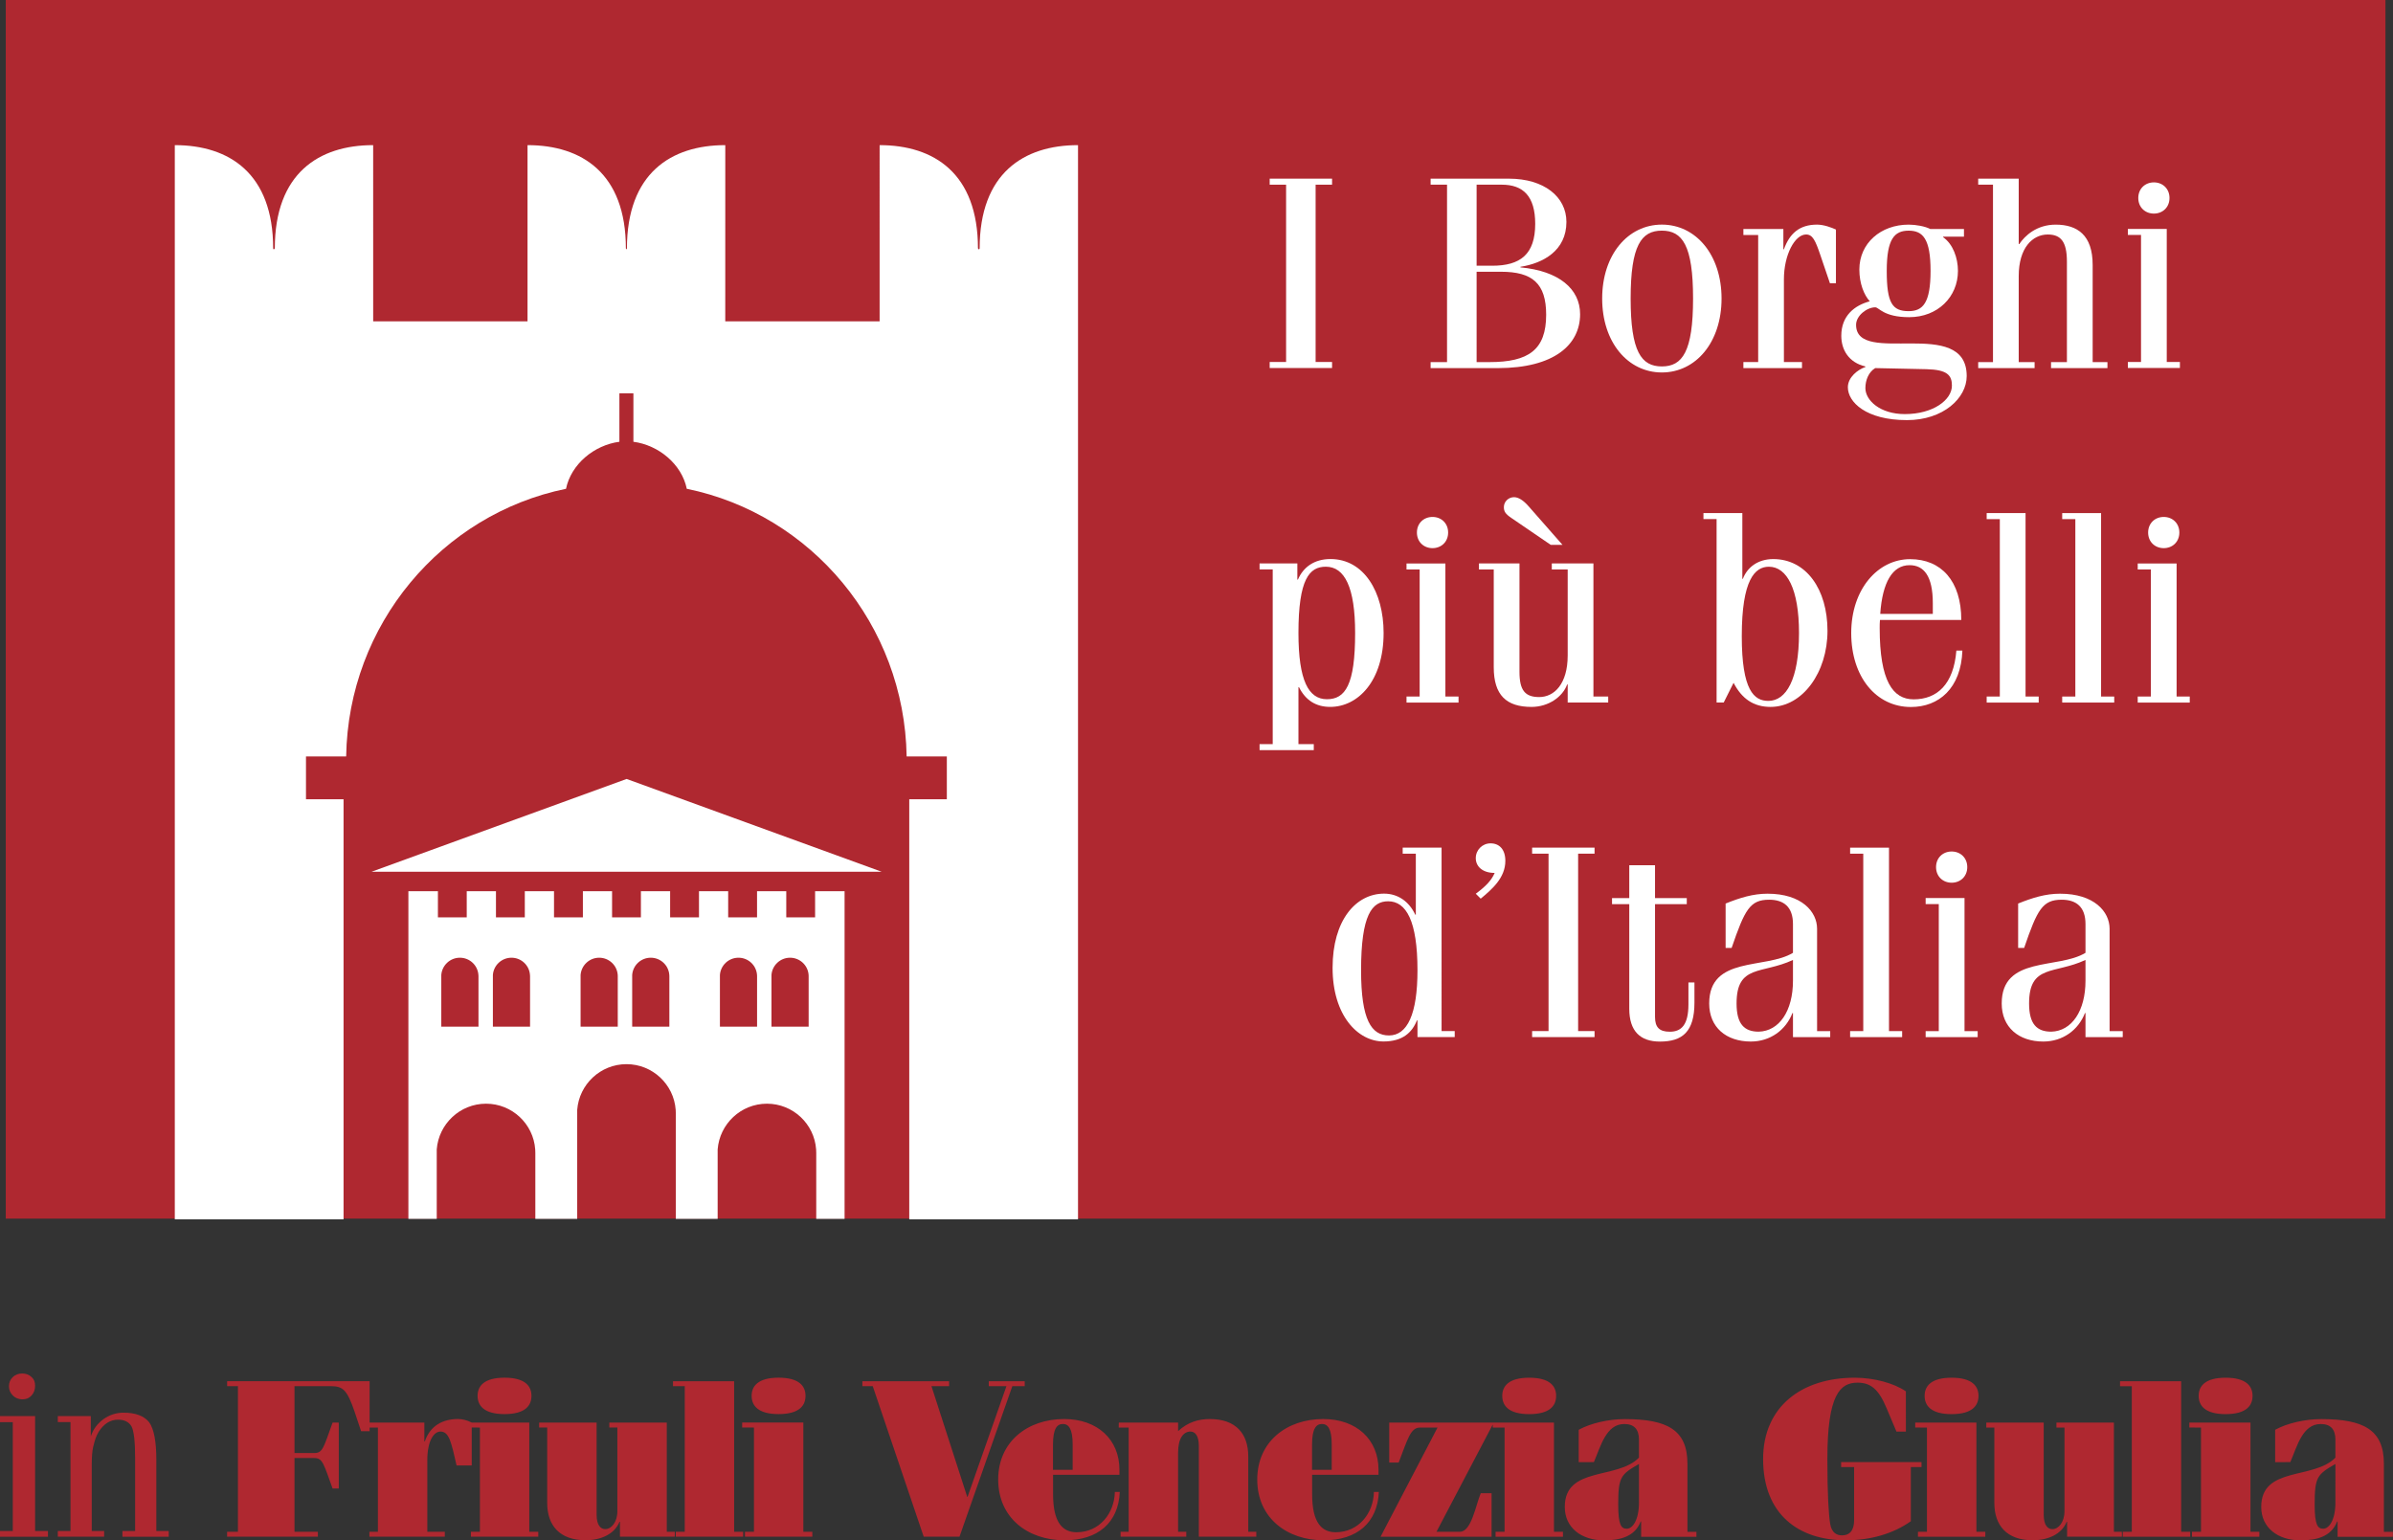<?xml version="1.0" encoding="UTF-8" standalone="no"?>
<!-- Created with Inkscape (http://www.inkscape.org/) -->

<svg
   width="63.875mm"
   height="41.118mm"
   viewBox="0 0 63.875 41.118"
   version="1.1"
   id="svg1"
   xmlns="http://www.w3.org/2000/svg"
   xmlns:svg="http://www.w3.org/2000/svg">
  <rect x="0" y="0" width="63.875" height="41.118" fill="#333333" stroke="none"/>
  <defs
     id="defs1">
    <clipPath
       clipPathUnits="userSpaceOnUse"
       id="clipPath5">
      <path
         d="M 0,0 H 255.118 V 170.079 H 0 Z"
         transform="translate(-146.581,-125.647)"
         id="path5" />
    </clipPath>
    <clipPath
       clipPathUnits="userSpaceOnUse"
       id="clipPath7">
      <path
         d="M 0,0 H 255.118 V 170.079 H 0 Z"
         transform="translate(-162.835,-122.624)"
         id="path7" />
    </clipPath>
    <clipPath
       clipPathUnits="userSpaceOnUse"
       id="clipPath9">
      <path
         d="M 0,0 H 255.118 V 170.079 H 0 Z"
         transform="translate(-170.124,-121.837)"
         id="path9" />
    </clipPath>
    <clipPath
       clipPathUnits="userSpaceOnUse"
       id="clipPath11">
      <path
         d="M 0,0 H 255.118 V 170.079 H 0 Z"
         transform="translate(-185.695,-121.713)"
         id="path11" />
    </clipPath>
    <clipPath
       clipPathUnits="userSpaceOnUse"
       id="clipPath13">
      <path
         d="M 0,0 H 255.118 V 170.079 H 0 Z"
         transform="translate(-186.772,-126.102)"
         id="path13" />
    </clipPath>
    <clipPath
       clipPathUnits="userSpaceOnUse"
       id="clipPath15">
      <path
         d="M 0,0 H 255.118 V 170.079 H 0 Z"
         transform="translate(-201.039,-112.23)"
         id="path15" />
    </clipPath>
    <clipPath
       clipPathUnits="userSpaceOnUse"
       id="clipPath17">
      <path
         d="M 0,0 H 255.118 V 170.079 H 0 Z"
         transform="translate(-132.397,-82.856)"
         id="path17" />
    </clipPath>
    <clipPath
       clipPathUnits="userSpaceOnUse"
       id="clipPath19">
      <path
         d="M 0,0 H 255.118 V 170.079 H 0 Z"
         transform="translate(-146.456,-86.914)"
         id="path19" />
    </clipPath>
    <clipPath
       clipPathUnits="userSpaceOnUse"
       id="clipPath21">
      <path
         d="M 0,0 H 255.118 V 170.079 H 0 Z"
         transform="translate(-158.776,-86.459)"
         id="path21" />
    </clipPath>
    <clipPath
       clipPathUnits="userSpaceOnUse"
       id="clipPath23">
      <path
         d="M 0,0 H 255.118 V 170.079 H 0 Z"
         transform="translate(-166.976,-86.459)"
         id="path23" />
    </clipPath>
    <clipPath
       clipPathUnits="userSpaceOnUse"
       id="clipPath25">
      <path
         d="M 0,0 H 255.118 V 170.079 H 0 Z"
         transform="translate(-179.338,-92.712)"
         id="path25" />
    </clipPath>
    <clipPath
       clipPathUnits="userSpaceOnUse"
       id="clipPath27">
      <path
         d="M 0,0 H 255.118 V 170.079 H 0 Z"
         transform="translate(-190.354,-86.914)"
         id="path27" />
    </clipPath>
    <clipPath
       clipPathUnits="userSpaceOnUse"
       id="clipPath29">
      <path
         d="M 0,0 H 255.118 V 170.079 H 0 Z"
         transform="translate(-196.069,-86.914)"
         id="path29" />
    </clipPath>
    <clipPath
       clipPathUnits="userSpaceOnUse"
       id="clipPath31">
      <path
         d="M 0,0 H 255.118 V 170.079 H 0 Z"
         transform="translate(-201.784,-86.914)"
         id="path31" />
    </clipPath>
    <clipPath
       clipPathUnits="userSpaceOnUse"
       id="clipPath33">
      <path
         d="M 0,0 H 255.118 V 170.079 H 0 Z"
         transform="translate(-144.345,-61.142)"
         id="path33" />
    </clipPath>
    <clipPath
       clipPathUnits="userSpaceOnUse"
       id="clipPath35">
      <path
         d="M 0,0 H 255.118 V 170.079 H 0 Z"
         transform="translate(-148.755,-71.992)"
         id="path35" />
    </clipPath>
    <clipPath
       clipPathUnits="userSpaceOnUse"
       id="clipPath37">
      <path
         d="M 0,0 H 255.118 V 170.079 H 0 Z"
         transform="translate(-153.02,-61.142)"
         id="path37" />
    </clipPath>
    <clipPath
       clipPathUnits="userSpaceOnUse"
       id="clipPath39">
      <path
         d="M 0,0 H 255.118 V 170.079 H 0 Z"
         transform="translate(-159.067,-71.66)"
         id="path39" />
    </clipPath>
    <clipPath
       clipPathUnits="userSpaceOnUse"
       id="clipPath41">
      <path
         d="M 0,0 H 255.118 V 170.079 H 0 Z"
         transform="translate(-167.659,-67.892)"
         id="path41" />
    </clipPath>
    <clipPath
       clipPathUnits="userSpaceOnUse"
       id="clipPath43">
      <path
         d="M 0,0 H 255.118 V 170.079 H 0 Z"
         transform="translate(-180.021,-61.598)"
         id="path43" />
    </clipPath>
    <clipPath
       clipPathUnits="userSpaceOnUse"
       id="clipPath45">
      <path
         d="M 0,0 H 255.118 V 170.079 H 0 Z"
         transform="translate(-185.736,-61.598)"
         id="path45" />
    </clipPath>
    <clipPath
       clipPathUnits="userSpaceOnUse"
       id="clipPath47">
      <path
         d="M 0,0 H 255.118 V 170.079 H 0 Z"
         transform="translate(-189.794,-67.892)"
         id="path47" />
    </clipPath>
    <clipPath
       clipPathUnits="userSpaceOnUse"
       id="clipPath49">
      <path
         d="M 0,0 H 255.118 V 170.079 H 0 Z"
         transform="translate(-98.767,-72.184)"
         id="path49" />
    </clipPath>
    <clipPath
       clipPathUnits="userSpaceOnUse"
       id="clipPath51">
      <path
         d="M 0,0 H 255.118 V 170.079 H 0 Z"
         transform="translate(-84.506,-80.677)"
         id="path51" />
    </clipPath>
    <clipPath
       clipPathUnits="userSpaceOnUse"
       id="clipPath53">
      <path
         d="M 0,0 H 255.118 V 170.079 H 0 Z"
         transform="translate(-111.216,-120.823)"
         id="path53" />
    </clipPath>
  </defs>
  <g
     id="layer1"
     transform="translate(-37.042,-6.35)">
    <path
       id="path2"
       d="M 100.716,38.881 H 37.196 V 6.35 h 63.52 z"
       style="fill:#af2830;fill-opacity:1;fill-rule:nonzero;stroke:none;stroke-width:0.353" />
    <path
       id="path3"
       d="m 70.933,16.174 v -0.161 h 0.438 v -4.733 h -0.438 v -0.161 h 1.665 v 0.161 h -0.439 v 4.733 h 0.439 v 0.161 z"
       style="fill:#ffffff;fill-opacity:1;fill-rule:nonzero;stroke:none;stroke-width:0.353" />
    <path
       id="path4"
       d="m 0,0 h -1.242 v 0.455 h 5.921 c 2.65,0 4.348,-1.366 4.348,-3.271 0,-2.174 -1.76,-3.126 -3.478,-3.395 v -0.042 c 2.919,-0.269 4.513,-1.635 4.513,-3.54 0,-2.299 -1.946,-4.079 -6.232,-4.079 h -5.072 v 0.455 H 0 Z m 2.236,-6.129 h 1.18 c 2.112,0 3.251,0.849 3.251,3.168 C 6.667,-0.87 5.756,0 4.141,0 H 2.236 Z m 0,-7.288 h 0.973 c 2.961,0 4.286,0.932 4.286,3.582 0,2.381 -1.056,3.251 -3.416,3.251 H 2.236 Z"
       style="fill:#ffffff;fill-opacity:1;fill-rule:nonzero;stroke:none"
       transform="matrix(0.353,0,0,-0.353,75.667,11.28)"
       clip-path="url(#clipPath5)" />
    <path
       id="path6"
       d="m 0,0 c 2.567,0 4.514,-2.278 4.514,-5.591 0,-3.312 -1.947,-5.59 -4.514,-5.59 -2.567,0 -4.513,2.278 -4.513,5.59 C -4.513,-2.278 -2.567,0 0,0 m 0,-10.725 c 1.553,0 2.36,1.118 2.36,5.134 0,4.017 -0.807,5.135 -2.36,5.135 -1.553,0 -2.36,-1.118 -2.36,-5.135 0,-4.016 0.807,-5.134 2.36,-5.134"
       style="fill:#ffffff;fill-opacity:1;fill-rule:nonzero;stroke:none"
       transform="matrix(0.353,0,0,-0.353,81.401,12.346)"
       clip-path="url(#clipPath7)" />
    <path
       id="path8"
       d="m 0,0 h -1.118 v 0.456 h 3.023 v -1.533 h 0.041 c 0.435,1.201 1.18,1.864 2.506,1.864 0.517,0 1.117,-0.228 1.428,-0.373 V -3.644 H 5.425 L 4.7,-1.512 C 4.327,-0.414 4.12,0.041 3.623,0.041 2.774,0.041 1.946,-1.491 1.946,-3.354 v -6.253 h 1.367 v -0.455 h -4.431 v 0.455 H 0 Z"
       style="fill:#ffffff;fill-opacity:1;fill-rule:nonzero;stroke:none"
       transform="matrix(0.353,0,0,-0.353,83.972,12.624)"
       clip-path="url(#clipPath9)" />
    <path
       id="path10"
       d="m 0,0 h -1.574 v -0.042 c 0.746,-0.517 1.119,-1.573 1.119,-2.546 0,-1.967 -1.533,-3.499 -3.686,-3.499 -1.946,0 -2.277,0.745 -2.568,0.745 -0.621,0 -1.449,-0.621 -1.449,-1.325 0,-3.168 8.365,0.704 8.365,-3.872 0,-1.677 -1.781,-3.333 -4.514,-3.333 -3.105,0 -4.472,1.366 -4.472,2.484 0,0.766 0.766,1.346 1.325,1.532 v 0.042 c -1.242,0.29 -1.822,1.242 -1.822,2.319 0,1.511 0.994,2.298 2.154,2.608 -0.435,0.477 -0.788,1.346 -0.788,2.402 0,1.988 1.616,3.396 3.728,3.396 0.538,0 1.242,-0.124 1.635,-0.331 L 0,0.58 Z m -4.472,-13.417 c 2.153,0 3.561,1.077 3.561,2.154 0,0.786 -0.352,1.201 -1.905,1.242 l -3.893,0.083 c -0.496,-0.29 -0.745,-0.912 -0.745,-1.512 0,-0.931 1.118,-1.967 2.982,-1.967 m 0.29,7.785 c 1.076,0 1.656,0.621 1.656,3.044 0,2.422 -0.58,3.043 -1.656,3.043 -1.077,0 -1.657,-0.621 -1.657,-3.043 0,-2.423 0.414,-3.044 1.657,-3.044"
       style="fill:#ffffff;fill-opacity:1;fill-rule:nonzero;stroke:none"
       transform="matrix(0.353,0,0,-0.353,89.465,12.668)"
       clip-path="url(#clipPath11)" />
    <path
       id="path12"
       d="m 0,0 h 3.064 v -4.948 h 0.042 c 0.414,0.621 1.304,1.47 2.753,1.47 1.636,0 2.796,-0.787 2.796,-3.044 v -7.35 h 1.118 v -0.456 H 5.508 v 0.456 h 1.2 v 7.598 c 0,1.533 -0.476,2.05 -1.449,2.05 -1.139,0 -2.195,-0.993 -2.195,-3.147 v -6.501 h 1.201 v -0.456 H 0 v 0.456 H 1.118 V -0.455 H 0 Z"
       style="fill:#ffffff;fill-opacity:1;fill-rule:nonzero;stroke:none"
       transform="matrix(0.353,0,0,-0.353,89.845,11.119)"
       clip-path="url(#clipPath13)" />
    <path
       id="path14"
       d="M 0,0 H 0.994 V -0.455 H -2.94 V 0 h 0.994 V 9.607 H -2.94 v 0.456 H 0 Z m -0.973,13.582 c 0.662,0 1.18,-0.476 1.18,-1.18 0,-0.704 -0.518,-1.18 -1.18,-1.18 -0.663,0 -1.18,0.476 -1.18,1.18 0,0.704 0.517,1.18 1.18,1.18"
       style="fill:#ffffff;fill-opacity:1;fill-rule:nonzero;stroke:none"
       transform="matrix(0.353,0,0,-0.353,94.878,16.013)"
       clip-path="url(#clipPath15)" />
    <path
       id="path16"
       d="m 0,0 v 0.455 h 0.994 v 13.21 H 0 v 0.455 h 2.857 v -1.221 h 0.042 c 0.414,0.952 1.242,1.553 2.464,1.553 2.525,0 4.016,-2.485 4.016,-5.591 0,-3.644 -1.946,-5.59 -4.037,-5.59 -1.077,0 -1.864,0.497 -2.361,1.491 H 2.94 V 0.455 H 4.099 V 0 Z m 5.011,13.872 c -1.243,0 -2.071,-0.931 -2.071,-5.011 0,-3.602 0.766,-5.01 2.153,-5.01 1.388,0 2.133,1.077 2.133,5.01 0,3.438 -0.787,5.011 -2.215,5.011"
       style="fill:#ffffff;fill-opacity:1;fill-rule:nonzero;stroke:none"
       transform="matrix(0.353,0,0,-0.353,70.663,26.375)"
       clip-path="url(#clipPath17)" />
    <path
       id="path18"
       d="M 0,0 H 0.994 V -0.455 H -2.94 V 0 h 0.994 V 9.607 H -2.94 v 0.455 H 0 Z m -0.973,13.582 c 0.662,0 1.18,-0.476 1.18,-1.18 0,-0.704 -0.518,-1.18 -1.18,-1.18 -0.663,0 -1.18,0.476 -1.18,1.18 0,0.704 0.517,1.18 1.18,1.18"
       style="fill:#ffffff;fill-opacity:1;fill-rule:nonzero;stroke:none"
       transform="matrix(0.353,0,0,-0.353,75.623,24.944)"
       clip-path="url(#clipPath19)" />
    <path
       id="path20"
       d="m 0,0 h -3.064 v 1.367 h -0.042 c -0.331,-0.932 -1.408,-1.698 -2.692,-1.698 -1.904,0 -2.857,0.89 -2.857,3.002 v 7.391 h -1.118 v 0.456 h 3.064 V 2.319 c 0,-1.387 0.415,-1.905 1.491,-1.905 1.139,0 2.154,0.994 2.154,3.147 v 6.501 h -1.201 v 0.456 h 3.147 V 0.455 H 0 Z m -4.348,11.926 -2.94,2.008 c -0.497,0.332 -0.601,0.518 -0.601,0.849 0,0.393 0.332,0.746 0.766,0.746 0.331,0 0.704,-0.228 1.119,-0.705 l 2.546,-2.898 z"
       style="fill:#ffffff;fill-opacity:1;fill-rule:nonzero;stroke:none"
       transform="matrix(0.353,0,0,-0.353,79.969,25.104)"
       clip-path="url(#clipPath21)" />
    <path
       id="path22"
       d="m 0,0 v 13.872 h -0.994 v 0.456 H 1.947 V 9.359 h 0.041 c 0.331,0.869 1.139,1.49 2.298,1.49 2.485,0 4.1,-2.277 4.1,-5.424 0,-3.148 -1.885,-5.756 -4.307,-5.756 -1.284,0 -2.174,0.621 -2.795,1.822 L 0.538,0 Z m 6.232,5.259 c 0,3.313 -0.911,5.011 -2.277,5.011 -1.056,0 -2.05,-0.974 -2.05,-5.259 0,-4.1 0.932,-4.887 2.008,-4.887 1.346,0 2.319,1.615 2.319,5.135"
       style="fill:#ffffff;fill-opacity:1;fill-rule:nonzero;stroke:none"
       transform="matrix(0.353,0,0,-0.353,82.862,25.104)"
       clip-path="url(#clipPath23)" />
    <path
       id="path24"
       d="m 0,0 c -0.021,-0.207 -0.021,-0.414 -0.021,-0.621 0,-3.996 0.994,-5.384 2.567,-5.384 1.761,0 3.023,1.119 3.231,3.686 H 6.232 C 6.128,-5.176 4.451,-6.584 2.339,-6.584 c -2.629,0 -4.513,2.277 -4.513,5.59 0,3.313 2.008,5.59 4.451,5.59 C 4.638,4.596 6.149,2.94 6.149,0 Z m 3.996,0.456 v 0.807 c 0,2.071 -0.683,2.878 -1.76,2.878 -1.284,0 -2.05,-1.284 -2.216,-3.685 z"
       style="fill:#ffffff;fill-opacity:1;fill-rule:nonzero;stroke:none"
       transform="matrix(0.353,0,0,-0.353,87.223,22.899)"
       clip-path="url(#clipPath25)" />
    <path
       id="path26"
       d="M 0,0 H 0.994 V -0.455 H -2.94 V 0 h 0.994 V 13.417 H -2.94 v 0.455 H 0 Z"
       style="fill:#ffffff;fill-opacity:1;fill-rule:nonzero;stroke:none"
       transform="matrix(0.353,0,0,-0.353,91.109,24.944)"
       clip-path="url(#clipPath27)" />
    <path
       id="path28"
       d="M 0,0 H 0.994 V -0.455 H -2.94 V 0 h 0.994 V 13.417 H -2.94 v 0.455 H 0 Z"
       style="fill:#ffffff;fill-opacity:1;fill-rule:nonzero;stroke:none"
       transform="matrix(0.353,0,0,-0.353,93.125,24.944)"
       clip-path="url(#clipPath29)" />
    <path
       id="path30"
       d="M 0,0 H 0.994 V -0.455 H -2.94 V 0 h 0.994 V 9.607 H -2.94 v 0.455 H 0 Z m -0.973,13.582 c 0.662,0 1.18,-0.476 1.18,-1.18 0,-0.704 -0.518,-1.18 -1.18,-1.18 -0.663,0 -1.18,0.476 -1.18,1.18 0,0.704 0.517,1.18 1.18,1.18"
       style="fill:#ffffff;fill-opacity:1;fill-rule:nonzero;stroke:none"
       transform="matrix(0.353,0,0,-0.353,95.141,24.944)"
       clip-path="url(#clipPath31)" />
    <path
       id="path32"
       d="m 0,0 v 1.263 h -0.042 c -0.372,-0.932 -1.097,-1.594 -2.526,-1.594 -1.946,0 -3.851,1.967 -3.851,5.569 0,3.603 1.76,5.611 3.893,5.611 1.035,0 1.884,-0.579 2.36,-1.594 h 0.041 v 4.617 h -0.993 v 0.456 h 2.94 V 0.455 H 2.816 V 0 Z M -2.154,0.124 C -0.766,0.124 0,1.739 0,5.052 c 0,3.727 -0.849,5.218 -2.216,5.218 -1.221,0 -2.049,-1.015 -2.049,-5.218 0,-3.768 0.786,-4.928 2.111,-4.928"
       style="fill:#ffffff;fill-opacity:1;fill-rule:nonzero;stroke:none"
       transform="matrix(0.353,0,0,-0.353,74.878,34.035)"
       clip-path="url(#clipPath33)" />
    <path
       id="path34"
       d="M 0,0 C 0.787,0.58 1.201,1.035 1.428,1.574 0.497,1.574 0,2.071 0,2.692 0,3.313 0.497,3.81 1.118,3.81 1.781,3.81 2.236,3.354 2.236,2.485 2.236,1.201 1.222,0.331 0.373,-0.372 Z"
       style="fill:#ffffff;fill-opacity:1;fill-rule:nonzero;stroke:none"
       transform="matrix(0.353,0,0,-0.353,76.434,30.208)"
       clip-path="url(#clipPath35)" />
    <path
       id="path36"
       d="M 0,0 V 0.455 H 1.242 V 13.872 H 0 v 0.456 H 4.721 V 13.872 H 3.479 V 0.455 H 4.721 V 0 Z"
       style="fill:#ffffff;fill-opacity:1;fill-rule:nonzero;stroke:none"
       transform="matrix(0.353,0,0,-0.353,77.938,34.035)"
       clip-path="url(#clipPath37)" />
    <path
       id="path38"
       d="M 0,0 H 1.304 V 2.485 H 3.251 V 0 H 5.652 V -0.455 H 3.251 v -8.531 c 0,-0.786 0.331,-1.118 1.118,-1.118 0.89,0 1.408,0.538 1.408,2.071 v 1.656 h 0.455 v -1.532 c 0,-2.195 -0.911,-2.94 -2.609,-2.94 -1.49,0 -2.319,0.787 -2.319,2.484 v 7.91 H 0 Z"
       style="fill:#ffffff;fill-opacity:1;fill-rule:nonzero;stroke:none"
       transform="matrix(0.353,0,0,-0.353,80.071,30.325)"
       clip-path="url(#clipPath39)" />
    <path
       id="path40"
       d="m 0,0 v 3.354 c 1.077,0.435 2.071,0.745 3.168,0.745 2.588,0 3.748,-1.366 3.748,-2.65 V -6.294 H 7.909 V -6.75 H 5.093 v 1.822 H 5.052 C 4.555,-6.211 3.375,-7.081 1.905,-7.081 c -1.864,0 -3.147,1.077 -3.147,2.878 0,3.623 4.265,2.567 6.335,3.831 V 1.801 C 5.093,3.106 4.39,3.644 3.292,3.644 1.843,3.644 1.449,2.899 0.455,0 Z m 5.093,-0.911 c -2.339,-1.097 -4.265,-0.31 -4.265,-3.292 0,-1.553 0.58,-2.132 1.677,-2.132 1.553,0.041 2.588,1.573 2.588,3.85 z"
       style="fill:#ffffff;fill-opacity:1;fill-rule:nonzero;stroke:none"
       transform="matrix(0.353,0,0,-0.353,83.103,31.654)"
       clip-path="url(#clipPath41)" />
    <path
       id="path42"
       d="M 0,0 H 0.994 V -0.455 H -2.94 V 0 h 0.994 V 13.417 H -2.94 v 0.455 H 0 Z"
       style="fill:#ffffff;fill-opacity:1;fill-rule:nonzero;stroke:none"
       transform="matrix(0.353,0,0,-0.353,87.464,33.875)"
       clip-path="url(#clipPath43)" />
    <path
       id="path44"
       d="M 0,0 H 0.994 V -0.455 H -2.94 V 0 h 0.993 V 9.607 H -2.94 v 0.455 H 0 Z m -0.973,13.582 c 0.662,0 1.18,-0.476 1.18,-1.18 0,-0.704 -0.518,-1.18 -1.18,-1.18 -0.663,0 -1.18,0.476 -1.18,1.18 0,0.704 0.517,1.18 1.18,1.18"
       style="fill:#ffffff;fill-opacity:1;fill-rule:nonzero;stroke:none"
       transform="matrix(0.353,0,0,-0.353,89.48,33.875)"
       clip-path="url(#clipPath45)" />
    <path
       id="path46"
       d="m 0,0 v 3.354 c 1.077,0.435 2.071,0.745 3.168,0.745 2.588,0 3.748,-1.366 3.748,-2.65 V -6.294 H 7.91 V -6.75 H 5.093 v 1.822 H 5.052 C 4.555,-6.211 3.375,-7.081 1.905,-7.081 c -1.863,0 -3.147,1.077 -3.147,2.878 0,3.623 4.265,2.567 6.335,3.831 V 1.801 C 5.093,3.106 4.39,3.644 3.292,3.644 1.843,3.644 1.449,2.899 0.455,0 Z m 5.093,-0.911 c -2.339,-1.097 -4.265,-0.31 -4.265,-3.292 0,-1.553 0.58,-2.132 1.677,-2.132 1.553,0.041 2.588,1.573 2.588,3.85 z"
       style="fill:#ffffff;fill-opacity:1;fill-rule:nonzero;stroke:none"
       transform="matrix(0.353,0,0,-0.353,90.911,31.654)"
       clip-path="url(#clipPath47)" />
    <path
       id="path48"
       d="M 0,0 V -1.978 H -2.18 V 0 H -4.39 V -1.978 H -6.573 V 0 H -8.78 v -1.978 h -2.182 V 0 h -2.21 v -1.978 h -2.18 V 0 h -2.207 v -1.978 h -2.183 V 0 h -2.209 v -1.978 h -2.181 V 0 h -2.21 v -1.978 h -2.179 V 0 h -2.233 v -24.778 h 2.144 v 4.982 0.269 c 0.149,1.93 1.761,3.457 3.728,3.457 1.969,0 3.58,-1.527 3.718,-3.457 l 0.009,-0.269 v -4.982 h 3.166 v 7.972 0.269 c 0.148,1.932 1.759,3.457 3.728,3.457 1.967,0 3.579,-1.525 3.719,-3.457 l 0.009,-0.269 v -7.972 h 3.164 v 4.982 0.269 c 0.149,1.93 1.76,3.457 3.728,3.457 1.968,0 3.58,-1.527 3.718,-3.457 l 0.009,-0.269 v -4.982 H 2.229 V 0 Z m -25.454,-10.243 h -2.812 v 3.807 0.103 c 0.057,0.729 0.665,1.302 1.406,1.302 0.741,0 1.35,-0.573 1.401,-1.302 l 0.005,-0.103 z m 3.9,0 h -2.811 v 3.807 0.103 c 0.054,0.729 0.662,1.302 1.406,1.302 0.741,0 1.348,-0.573 1.399,-1.302 l 0.006,-0.103 z m 6.632,0 h -2.811 v 3.807 0.103 c 0.058,0.729 0.664,1.302 1.406,1.302 0.742,0 1.35,-0.573 1.402,-1.302 l 0.003,-0.103 z m 3.901,0 h -2.811 v 3.807 0.103 c 0.055,0.729 0.662,1.302 1.405,1.302 0.742,0 1.351,-0.573 1.402,-1.302 l 0.004,-0.103 z m 6.633,0 h -2.809 v 3.807 0.103 c 0.054,0.729 0.661,1.302 1.403,1.302 0.743,0 1.35,-0.573 1.402,-1.302 l 0.004,-0.103 z m 3.9,0 h -2.811 v 3.807 0.103 c 0.055,0.729 0.664,1.302 1.405,1.302 0.742,0 1.351,-0.573 1.403,-1.302 l 0.003,-0.103 z"
       style="fill:#ffffff;fill-opacity:1;fill-rule:nonzero;stroke:none"
       transform="matrix(0.353,0,0,-0.353,58.799,30.14)"
       clip-path="url(#clipPath49)" />
    <path
       id="path50"
       d="M 0,0 -19.286,-7.016 H 19.283 Z"
       style="fill:#ffffff;fill-opacity:1;fill-rule:nonzero;stroke:none"
       transform="matrix(0.353,0,0,-0.353,53.768,27.144)"
       clip-path="url(#clipPath51)" />
    <path
       id="path52"
       d="M 0,0 -0.042,-0.085 -0.127,0 c 0,5.678 -3.328,7.812 -7.436,7.812 V -5.512 h -11.672 l 0.002,13.324 C -23.341,7.812 -26.67,5.678 -26.67,0 L -26.71,-0.079 -26.75,0 c 0,5.678 -3.329,7.812 -7.437,7.812 V -5.512 h -11.671 l -0.001,13.324 c -4.107,0 -7.437,-2.134 -7.437,-7.812 L -53.379,-0.085 -53.421,0 c 0,5.678 -3.33,7.812 -7.438,7.812 v -81.229 h 12.761 v 31.765 h -2.841 v 3.238 h 3.038 c 0.16,9.957 7.213,18.314 16.624,20.238 0.385,1.862 2.125,3.305 4.037,3.556 v 3.665 h 0.53 0.529 v -3.665 c 1.91,-0.251 3.653,-1.694 4.037,-3.556 9.411,-1.924 16.463,-10.281 16.624,-20.238 h 3.039 v -3.238 H -5.322 V -73.417 H 7.439 V 7.812 C 3.33,7.812 0,5.678 0,0"
       style="fill:#ffffff;fill-opacity:1;fill-rule:nonzero;stroke:none"
       transform="matrix(0.353,0,0,-0.353,63.191,12.982)"
       clip-path="url(#clipPath53)" />
    <path
       id="path54"
       d="m 37.281,43.354 c 0,-0.093 0.033,-0.174 0.099,-0.24 0.068,-0.066 0.154,-0.099 0.256,-0.099 0.099,0 0.182,0.032 0.248,0.095 0.063,0.053 0.095,0.13 0.095,0.232 0,0.105 -0.032,0.192 -0.095,0.26 -0.061,0.069 -0.141,0.103 -0.24,0.103 -0.105,0 -0.192,-0.034 -0.26,-0.103 -0.069,-0.068 -0.103,-0.151 -0.103,-0.248 z m -0.24,0.798 h 0.938 v 3.068 h 0.343 v 0.153 h -1.282 v -0.153 h 0.343 v -2.906 h -0.343 z m 1.544,3.22 v -0.153 h 0.339 v -2.906 h -0.339 v -0.161 h 0.881 v 0.542 c 0.06,-0.184 0.171,-0.336 0.331,-0.455 0.162,-0.118 0.344,-0.178 0.546,-0.178 0.314,0 0.54,0.085 0.678,0.252 0.129,0.177 0.194,0.512 0.194,1.005 v 1.902 h 0.331 v 0.153 h -1.236 v -0.153 h 0.339 v -1.951 c 0,-0.44 -0.033,-0.723 -0.099,-0.847 -0.072,-0.116 -0.19,-0.174 -0.356,-0.174 -0.207,0 -0.379,0.107 -0.517,0.322 -0.033,0.056 -0.06,0.111 -0.079,0.165 -0.02,0.053 -0.043,0.134 -0.07,0.244 -0.025,0.111 -0.037,0.268 -0.037,0.471 v 1.769 h 0.331 v 0.153 z m 0,0"
       style="fill:#af2830;fill-opacity:1;fill-rule:nonzero;stroke:none;stroke-width:0.353"
       aria-label="in " />
    <path
       id="path55"
       d="m 43.393,47.24 h -0.289 v 0.132 h 2.423 v -0.132 h -0.624 v -1.968 h 0.529 c 0.227,0 0.248,0.157 0.488,0.814 h 0.165 v -1.761 h -0.165 c -0.24,0.661 -0.26,0.814 -0.488,0.814 h -0.529 v -1.786 h 0.967 c 0.335,0 0.438,0.107 0.637,0.682 l 0.174,0.521 h 0.227 v -1.335 h -3.803 v 0.132 H 43.393 Z m 3.509,-2.782 h 0.227 v 2.782 H 46.902 v 0.132 h 2.013 v -0.132 h -0.467 v -1.906 c 0,-0.533 0.178,-0.769 0.351,-0.769 0.236,0 0.289,0.294 0.43,0.905 h 0.405 v -1.145 c -0.124,-0.066 -0.265,-0.095 -0.364,-0.095 -0.405,0 -0.744,0.174 -0.889,0.599 h -0.012 v -0.504 h -1.468 z m 2.95,0 v 2.782 h -0.24 v 0.132 h 1.798 v -0.132 h -0.24 v -2.915 h -1.633 v 0.132 z m 0.657,-1.331 c -0.55,0 -0.719,0.227 -0.719,0.484 0,0.26 0.169,0.488 0.719,0.488 0.554,0 0.719,-0.227 0.719,-0.488 0,-0.256 -0.165,-0.484 -0.719,-0.484 z m 4.546,4.113 h -0.215 v -2.915 h -1.534 v 0.132 h 0.215 v 2.232 c 0,0.298 -0.161,0.48 -0.322,0.48 -0.128,0 -0.232,-0.107 -0.232,-0.384 v -2.46 h -1.534 v 0.132 h 0.215 v 2.013 c 0,0.599 0.331,0.996 1.025,0.996 0.413,0 0.773,-0.165 0.905,-0.492 h 0.012 v 0.397 h 1.463 z m -0.049,-4.018 v 0.132 h 0.314 v 3.886 h -0.24 v 0.132 h 1.798 v -0.132 h -0.24 v -4.018 z m 2.161,1.236 v 2.782 h -0.24 v 0.132 h 1.798 v -0.132 h -0.24 v -2.915 h -1.633 v 0.132 z m 0.657,-1.331 c -0.55,0 -0.719,0.227 -0.719,0.484 0,0.26 0.169,0.488 0.719,0.488 0.554,0 0.719,-0.227 0.719,-0.488 0,-0.256 -0.165,-0.484 -0.719,-0.484 z m 2.514,0.227 1.36,4.018 h 0.955 l 1.41,-4.018 h 0.331 v -0.132 h -0.959 v 0.132 h 0.471 l -1.038,2.956 h -0.008 l -0.955,-2.956 h 0.471 v -0.132 h -2.315 v 0.132 z m 6.585,2.365 v -0.132 c 0,-0.81 -0.587,-1.356 -1.476,-1.356 -0.972,0 -1.761,0.599 -1.761,1.616 0,1.021 0.79,1.621 1.774,1.621 0.893,0 1.435,-0.471 1.472,-1.29 h -0.132 c -0.012,0.571 -0.409,1.075 -1.021,1.075 -0.372,0 -0.628,-0.256 -0.628,-1.013 V 45.719 Z m -1.774,-0.132 v -0.678 c 0,-0.426 0.112,-0.546 0.265,-0.546 0.149,0 0.26,0.12 0.26,0.546 v 0.678 z m 1.755,-1.129 h 0.265 v 2.782 h -0.215 v 0.132 h 1.753 v -0.132 h -0.219 v -2.113 c 0,-0.384 0.145,-0.562 0.331,-0.562 0.12,0 0.223,0.107 0.223,0.384 v 2.423 h 1.534 v -0.132 h -0.215 v -2.013 c 0,-0.604 -0.331,-0.996 -1.025,-0.996 -0.306,0 -0.587,0.083 -0.847,0.322 v -0.227 h -1.583 z m 6.934,1.261 v -0.132 c 0,-0.81 -0.587,-1.356 -1.476,-1.356 -0.972,0 -1.761,0.599 -1.761,1.616 0,1.021 0.79,1.621 1.774,1.621 0.893,0 1.435,-0.471 1.472,-1.29 h -0.132 c -0.012,0.571 -0.409,1.075 -1.021,1.075 -0.372,0 -0.628,-0.256 -0.628,-1.013 V 45.719 Z m -1.774,-0.132 v -0.678 c 0,-0.426 0.112,-0.546 0.265,-0.546 0.149,0 0.26,0.12 0.26,0.546 v 0.678 z m 2.06,-0.194 h 0.252 c 0.236,-0.612 0.314,-0.934 0.566,-0.934 h 0.471 l -1.521,2.915 h 2.964 V 46.211 h -0.289 c -0.132,0.31 -0.248,1.029 -0.554,1.029 h -0.628 l 1.53,-2.915 h -2.791 z m 3.079,-0.934 v 2.782 h -0.24 v 0.132 h 1.798 v -0.132 h -0.24 v -2.915 h -1.633 v 0.132 z m 0.657,-1.331 c -0.55,0 -0.719,0.227 -0.719,0.484 0,0.26 0.169,0.488 0.719,0.488 0.554,0 0.719,-0.227 0.719,-0.488 0,-0.256 -0.165,-0.484 -0.719,-0.484 z m 2.93,3.328 c 0,0.475 -0.169,0.703 -0.327,0.703 -0.145,0 -0.227,-0.095 -0.227,-0.649 0,-0.732 0.07,-0.802 0.554,-1.079 z m -1.203,-1.075 c 0.182,-0.426 0.327,-1.017 0.81,-1.017 0.26,0 0.393,0.136 0.393,0.418 v 0.48 c -0.579,0.595 -1.98,0.223 -1.98,1.315 0,0.554 0.442,0.893 1.05,0.893 0.418,0 0.819,-0.095 0.976,-0.504 h 0.012 v 0.409 h 1.476 v -0.132 h -0.24 v -1.819 c 0,-0.905 -0.542,-1.191 -1.674,-1.191 -0.426,0 -0.905,0.107 -1.228,0.285 v 0.864 z m 8.328,-1.889 c -0.318,-0.219 -0.852,-0.364 -1.368,-0.364 -1.406,0 -2.443,0.765 -2.443,2.17 0,1.48 0.951,2.17 2.203,2.17 0.666,0 1.265,-0.174 1.74,-0.508 v -1.447 h 0.285 v -0.132 h -2.146 v 0.132 h 0.347 v 1.418 c 0,0.281 -0.124,0.405 -0.322,0.405 -0.132,0 -0.277,-0.058 -0.318,-0.31 -0.041,-0.269 -0.074,-0.781 -0.074,-1.728 0,-1.728 0.343,-2.038 0.806,-2.038 0.339,0 0.558,0.161 0.773,0.678 l 0.265,0.628 h 0.252 z m 0.562,0.967 v 2.782 h -0.24 v 0.132 h 1.798 V 47.24 H 89.797 v -2.915 h -1.633 v 0.132 z m 0.657,-1.331 c -0.55,0 -0.719,0.227 -0.719,0.484 0,0.26 0.169,0.488 0.719,0.488 0.554,0 0.719,-0.227 0.719,-0.488 0,-0.256 -0.165,-0.484 -0.719,-0.484 z m 4.546,4.113 H 93.467 v -2.915 h -1.534 v 0.132 h 0.215 v 2.232 c 0,0.298 -0.161,0.48 -0.322,0.48 -0.128,0 -0.232,-0.107 -0.232,-0.384 V 44.326 H 90.061 v 0.132 h 0.215 v 2.013 c 0,0.599 0.331,0.996 1.025,0.996 0.413,0 0.773,-0.165 0.905,-0.492 h 0.012 v 0.397 h 1.463 z m -0.049,-4.018 v 0.132 h 0.314 v 3.886 h -0.24 v 0.132 h 1.798 v -0.132 h -0.24 v -4.018 z m 2.161,1.236 v 2.782 h -0.24 v 0.132 h 1.798 V 47.24 H 97.113 v -2.915 h -1.633 v 0.132 z m 0.657,-1.331 c -0.55,0 -0.719,0.227 -0.719,0.484 0,0.26 0.169,0.488 0.719,0.488 0.554,0 0.719,-0.227 0.719,-0.488 0,-0.256 -0.165,-0.484 -0.719,-0.484 z m 2.931,3.328 c 0,0.475 -0.169,0.703 -0.327,0.703 -0.145,0 -0.227,-0.095 -0.227,-0.649 0,-0.732 0.07,-0.802 0.554,-1.079 z m -1.203,-1.075 c 0.182,-0.426 0.327,-1.017 0.81,-1.017 0.26,0 0.393,0.136 0.393,0.418 v 0.48 c -0.579,0.595 -1.98,0.223 -1.98,1.315 0,0.554 0.442,0.893 1.05,0.893 0.418,0 0.819,-0.095 0.976,-0.504 h 0.012 v 0.409 h 1.476 v -0.132 h -0.24 v -1.819 c 0,-0.905 -0.542,-1.191 -1.674,-1.191 -0.426,0 -0.905,0.107 -1.228,0.285 v 0.864 z m 0,0"
       style="fill:#af2830;fill-opacity:1;fill-rule:nonzero;stroke:none;stroke-width:0.353"
       aria-label="Friuli Venezia Giulia" />
  </g>
</svg>
